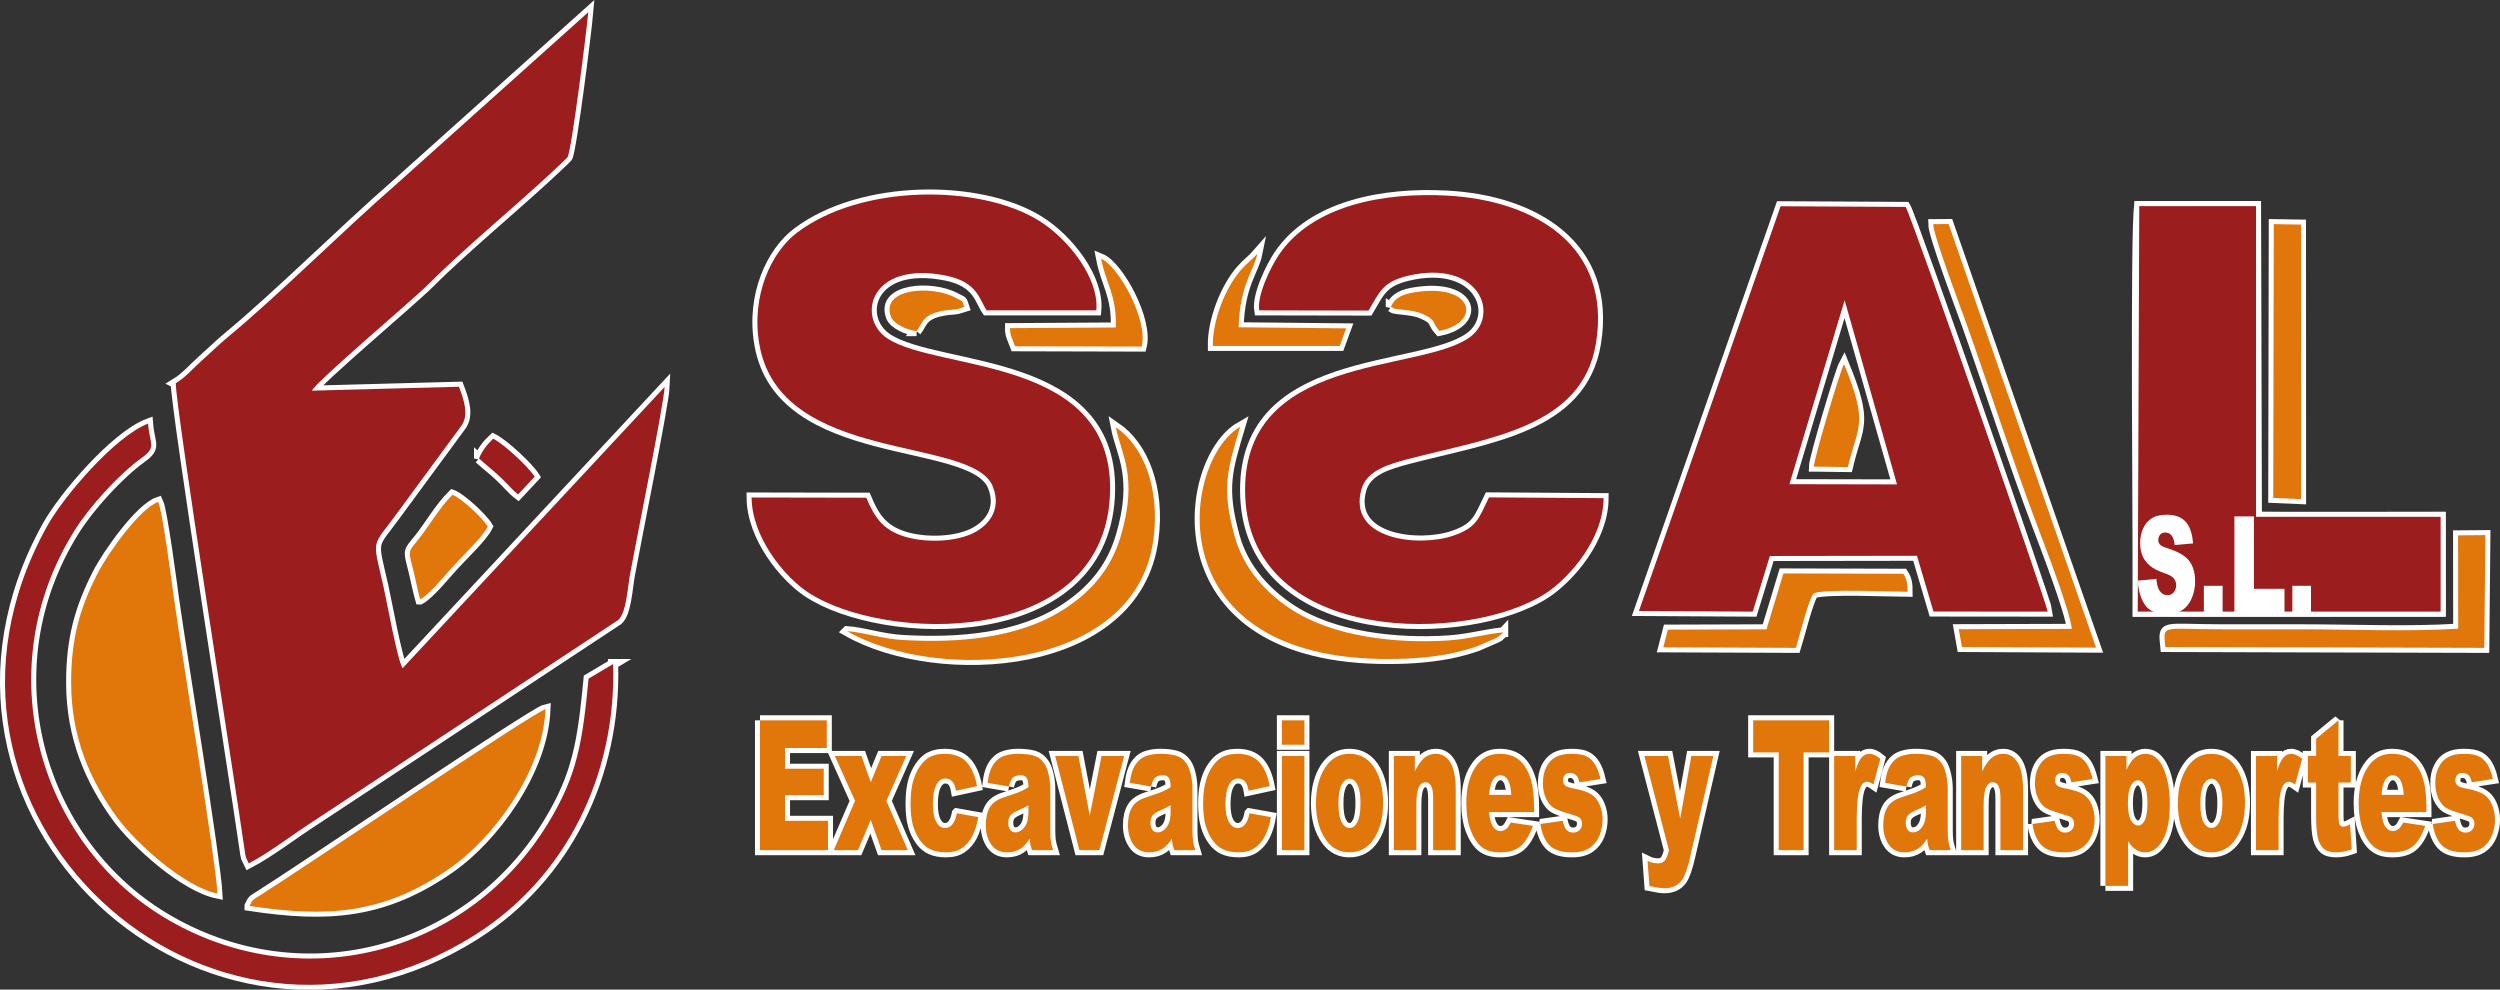 <?xml version="1.0" encoding="UTF-8"?>
<!DOCTYPE svg PUBLIC "-//W3C//DTD SVG 1.1//EN" "http://www.w3.org/Graphics/SVG/1.1/DTD/svg11.dtd">
<!-- Creator: CorelDRAW X8 -->
<svg xmlns="http://www.w3.org/2000/svg" xml:space="preserve" width="248.649mm" height="98.429mm" version="1.1" style="shape-rendering:geometricPrecision; text-rendering:geometricPrecision; image-rendering:optimizeQuality; fill-rule:evenodd; clip-rule:evenodd"
viewBox="0 0 22911 9069"
 xmlns:xlink="http://www.w3.org/1999/xlink">
 <rect x="0" y="0" width="22911" height="9069" fill="#333333" stroke="none"/>
 <defs>
  <style type="text/css">
   <![CDATA[
    .str0 {stroke:#FEFEFE;stroke-width:92.142}
    .fil0 {fill:none}
    .fil5 {fill:none;fill-rule:nonzero}
    .fil1 {fill:#9B1D1E}
    .fil2 {fill:#E1760A}
    .fil3 {fill:white}
    .fil6 {fill:#E1760A;fill-rule:nonzero}
    .fil4 {fill:white;fill-rule:nonzero}
   ]]>
  </style>
 </defs>
 <g id="Capa_x0020_1">
  <g id="_2083378618752">
   <g>
    <path class="fil0 str0" d="M15020 5599l1043 6 157 -510 1348 -2 151 511 1047 1c-3,-56 -1243,-3614 -1302,-3709l-1146 -6 -1298 3709 0 0 0 0zm1379 -1162l986 2 -480 -1688 -506 1686z"/>
    <path id="1" class="fil1" d="M15020 5599l1043 6 157 -510 1348 -2 151 511 1047 1c-3,-56 -1243,-3614 -1302,-3709l-1146 -6 -1298 3709 0 0 0 0zm1379 -1162l986 2 -480 -1688 -506 1686z"/>
   </g>
   <g>
    <path class="fil0 str0" d="M18987 5763l-1036 3 29 163 1229 6 -1351 -3882 -141 1c0,100 257,781 308,922 210,592 431,1277 646,1843 70,185 301,783 316,944l0 0 0 0z"/>
    <path id="1" class="fil2" d="M18987 5763l-1036 3 29 163 1229 6 -1351 -3882 -141 1c0,100 257,781 308,922 210,592 431,1277 646,1843 70,185 301,783 316,944l0 0 0 0z"/>
   </g>
   <g>
    <path class="fil0 str0" d="M16189 5767l-904 3 -42 162 1215 5c26,-80 123,-472 166,-502 133,-39 673,-13 858,-12 0,-73 -6,-114 -39,-165l-1099 -3 -155 512 0 0 0 0z"/>
    <path id="1" class="fil2" d="M16189 5767l-904 3 -42 162 1215 5c26,-80 123,-472 166,-502 133,-39 673,-13 858,-12 0,-73 -6,-114 -39,-165l-1099 -3 -155 512 0 0 0 0z"/>
   </g>
   <g>
    <path class="fil0 str0" d="M16623 4276l312 4c91,-389 193,-386 -36,-944 -38,71 -275,867 -276,940z"/>
    <path id="1" class="fil2" d="M16623 4276l312 4c91,-389 193,-386 -36,-944 -38,71 -275,867 -276,940z"/>
   </g>
  </g>
  <g>
   <g>
    <path class="fil0 str0" d="M7939 4561l-1051 -2c2,362 299,725 515,868 695,461 2689,512 2768,-871 75,-1302 -1572,-1144 -2039,-1455 -285,-189 -162,-714 535,-576 292,58 308,220 375,319l1005 0c27,-289 -250,-651 -526,-822 -540,-335 -1627,-337 -2217,110 -234,177 -423,576 -345,1023 191,1104 1953,835 2139,1302 92,231 -60,381 -209,442 -168,69 -419,74 -603,17 -190,-60 -269,-168 -347,-355l0 0 0 0 0 0z"/>
    <path id="1" class="fil1" d="M7939 4561l-1051 -2c2,362 299,725 515,868 695,461 2689,512 2768,-871 75,-1302 -1572,-1144 -2039,-1455 -285,-189 -162,-714 535,-576 292,58 308,220 375,319l1005 0c27,-289 -250,-651 -526,-822 -540,-335 -1627,-337 -2217,110 -234,177 -423,576 -345,1023 191,1104 1953,835 2139,1302 92,231 -60,381 -209,442 -168,69 -419,74 -603,17 -190,-60 -269,-168 -347,-355l0 0 0 0 0 0z"/>
   </g>
   <g>
    <path class="fil0 str0" d="M7763 5784c830,475 2650,375 2808,-844 61,-465 -91,-852 -345,-1025 48,248 207,450 45,999 -92,312 -283,514 -515,666 -419,273 -980,314 -1482,285 -190,-10 -354,-70 -511,-81l0 0z"/>
    <path id="1" class="fil2" d="M7763 5784c830,475 2650,375 2808,-844 61,-465 -91,-852 -345,-1025 48,248 207,450 45,999 -92,312 -283,514 -515,666 -419,273 -980,314 -1482,285 -190,-10 -354,-70 -511,-81l0 0z"/>
   </g>
   <g>
    <path class="fil0 str0" d="M10226 3001l-970 6c-1,63 22,99 47,166l1160 3c62,-242 -213,-739 -372,-805 44,230 143,328 135,630l0 0z"/>
    <path id="1" class="fil2" d="M10226 3001l-970 6c-1,63 22,99 47,166l1160 3c62,-242 -213,-739 -372,-805 44,230 143,328 135,630l0 0z"/>
   </g>
   <g>
    <path class="fil0 str0" d="M8399 3034c60,-72 45,-164 292,-193 24,-3 58,-4 80,-8l66 -20c-22,-66 -7,-46 -83,-86 -219,-117 -686,-84 -589,175 25,66 144,122 234,132l0 0 0 0 0 0z"/>
    <path id="1" class="fil2" d="M8399 3034c60,-72 45,-164 292,-193 24,-3 58,-4 80,-8l66 -20c-22,-66 -7,-46 -83,-86 -219,-117 -686,-84 -589,175 25,66 144,122 234,132l0 0 0 0 0 0z"/>
   </g>
  </g>
  <g>
   <g>
    <path class="fil0 str0" d="M11540 2844l1002 2c102,-172 130,-264 362,-319 654,-154 847,359 566,563 -461,336 -2115,138 -2058,1464 60,1360 2055,1346 2760,879 217,-144 522,-497 524,-868l-1050 -7c-96,195 -110,276 -328,351 -318,109 -972,37 -841,-426 49,-173 250,-229 427,-276 742,-195 1596,-288 1722,-1061 145,-889 -559,-1313 -1372,-1354 -569,-30 -1225,86 -1535,545 -63,93 -201,361 -179,507l0 0 0 0 0 0z"/>
    <path id="1" class="fil1" d="M11540 2844l1002 2c102,-172 130,-264 362,-319 654,-154 847,359 566,563 -461,336 -2115,138 -2058,1464 60,1360 2055,1346 2760,879 217,-144 522,-497 524,-868l-1050 -7c-96,195 -110,276 -328,351 -318,109 -972,37 -841,-426 49,-173 250,-229 427,-276 742,-195 1596,-288 1722,-1061 145,-889 -559,-1313 -1372,-1354 -569,-30 -1225,86 -1535,545 -63,93 -201,361 -179,507l0 0 0 0 0 0z"/>
   </g>
   <g>
    <path class="fil0 str0" d="M13776 5795c-169,16 -310,61 -502,74 -476,31 -1065,-31 -1455,-294 -209,-140 -420,-355 -504,-660 -123,-446 -68,-606 50,-1003 -529,305 -774,2079 1266,2126 233,5 438,-7 648,-46 82,-16 192,-46 259,-70l175 -76c69,-41 -21,18 26,-18 24,-17 21,-16 37,-33l0 0 0 0z"/>
    <path id="1" class="fil2" d="M13776 5795c-169,16 -310,61 -502,74 -476,31 -1065,-31 -1455,-294 -209,-140 -420,-355 -504,-660 -123,-446 -68,-606 50,-1003 -529,305 -774,2079 1266,2126 233,5 438,-7 648,-46 82,-16 192,-46 259,-70l175 -76c69,-41 -21,18 26,-18 24,-17 21,-16 37,-33l0 0 0 0z"/>
   </g>
   <g>
    <path class="fil0 str0" d="M11115 3170l1163 0 59 -161 -986 -10c13,-399 140,-515 172,-674 -45,52 -93,83 -148,146 -144,163 -264,465 -260,699l0 0 0 0 0 0z"/>
    <path id="1" class="fil2" d="M11115 3170l1163 0 59 -161 -986 -10c13,-399 140,-515 172,-674 -45,52 -93,83 -148,146 -144,163 -264,465 -260,699l0 0 0 0 0 0z"/>
   </g>
   <g>
    <path class="fil0 str0" d="M12746 2813c5,3 14,0 17,7 10,20 171,13 264,53 145,61 87,75 164,159 390,-76 316,-437 -218,-355 -112,17 -188,46 -227,136l0 0 0 0z"/>
    <path id="1" class="fil2" d="M12746 2813c5,3 14,0 17,7 10,20 171,13 264,53 145,61 87,75 164,159 390,-76 316,-437 -218,-355 -112,17 -188,46 -227,136l0 0 0 0z"/>
   </g>
  </g>
  <g>
   <g>
    <path class="fil0 str0" d="M1611 3512c1,242 526,3550 631,4278 3,22 6,48 12,69l26 53c193,-100 422,-279 613,-400l2774 -1831c74,-70 84,-292 106,-414 51,-283 311,-1562 318,-1721l-2401 2577c-48,-70 -144,-608 -176,-749 -104,-457 -109,-348 122,-667l589 -801c76,-100 27,-241 -19,-362l-1347 36c41,-88 925,-832 1073,-981 278,-281 771,-694 1078,-977 31,-28 184,-171 191,-181 38,-63 176,-1166 190,-1329l-1774 1590c-456,396 -1069,1007 -1523,1382 -80,66 -161,146 -240,216 -90,80 -151,156 -243,212l0 0 0 0 0 0z"/>
    <path id="1" class="fil1" d="M1611 3512c1,242 526,3550 631,4278 3,22 6,48 12,69l26 53c193,-100 422,-279 613,-400l2774 -1831c74,-70 84,-292 106,-414 51,-283 311,-1562 318,-1721l-2401 2577c-48,-70 -144,-608 -176,-749 -104,-457 -109,-348 122,-667l589 -801c76,-100 27,-241 -19,-362l-1347 36c41,-88 925,-832 1073,-981 278,-281 771,-694 1078,-977 31,-28 184,-171 191,-181 38,-63 176,-1166 190,-1329l-1774 1590c-456,396 -1069,1007 -1523,1382 -80,66 -161,146 -240,216 -90,80 -151,156 -243,212l0 0 0 0 0 0z"/>
   </g>
   <g>
    <path class="fil0 str0" d="M652 6256c0,502 177,899 418,1231 174,238 618,640 923,702 -16,-308 -329,-2203 -398,-2702 -19,-135 -106,-806 -145,-887 -169,58 -466,477 -559,661 -159,314 -239,589 -239,995l0 0 0 0z"/>
    <path id="1" class="fil2" d="M652 6256c0,502 177,899 418,1231 174,238 618,640 923,702 -16,-308 -329,-2203 -398,-2702 -19,-135 -106,-806 -145,-887 -169,58 -466,477 -559,661 -159,314 -239,589 -239,995l0 0 0 0z"/>
   </g>
   <g>
    <path class="fil0 str0" d="M5619 6085l-225 134c-56,581 -101,883 -372,1327 -743,1217 -2290,1604 -3522,859 -1148,-696 -1611,-2271 -819,-3540 139,-223 407,-517 617,-669 141,-101 74,-121 59,-314 -299,114 -772,663 -926,941 -1445,2608 1467,5303 3928,3741 819,-520 1291,-1449 1260,-2479l0 0 0 0z"/>
    <path id="1" class="fil1" d="M5619 6085l-225 134c-56,581 -101,883 -372,1327 -743,1217 -2290,1604 -3522,859 -1148,-696 -1611,-2271 -819,-3540 139,-223 407,-517 617,-669 141,-101 74,-121 59,-314 -299,114 -772,663 -926,941 -1445,2608 1467,5303 3928,3741 819,-520 1291,-1449 1260,-2479l0 0 0 0z"/>
   </g>
   <g>
    <path class="fil0 str0" d="M2287 8302c710,107 1231,81 1850,-355 369,-260 839,-864 862,-1447 -105,23 -2219,1456 -2628,1713 -59,38 -56,30 -84,89l0 0z"/>
    <path id="1" class="fil2" d="M2287 8302c710,107 1231,81 1850,-355 369,-260 839,-864 862,-1447 -105,23 -2219,1456 -2628,1713 -59,38 -56,30 -84,89l0 0z"/>
   </g>
   <g>
    <path class="fil0 str0" d="M3851 5493c92,-52 224,-220 315,-318 94,-101 261,-261 304,-350 -48,-81 -246,-262 -323,-291 -120,118 -209,281 -315,412 -87,107 -92,95 -53,245 26,101 48,218 72,302l0 0 0 0 0 0z"/>
    <path id="1" class="fil2" d="M3851 5493c92,-52 224,-220 315,-318 94,-101 261,-261 304,-350 -48,-81 -246,-262 -323,-291 -120,118 -209,281 -315,412 -87,107 -92,95 -53,245 26,101 48,218 72,302l0 0 0 0 0 0z"/>
   </g>
   <g>
    <path class="fil0 str0" d="M4390 4202c69,62 121,101 181,157 76,70 123,131 177,172l152 -163c-56,-88 -279,-297 -380,-348 -47,43 -103,111 -130,182l0 0 0 0z"/>
    <path id="1" class="fil1" d="M4390 4202c69,62 121,101 181,157 76,70 123,131 177,172l152 -163c-56,-88 -279,-297 -380,-348 -47,43 -103,111 -130,182l0 0 0 0z"/>
   </g>
  </g>
  <g>
   <g>
    <path class="fil0 str0" d="M19591 5606l253 -1c-52,-73 -167,-55 -178,-344l142 -3c42,64 36,183 142,104 8,-9 44,14 19,-74 -29,-104 -385,-84 -286,-467 71,-275 478,-212 428,117l-131 0c-32,-70 -65,-144 -129,-69 -128,148 403,91 273,541 -13,46 -26,69 -49,96l-98 100 2391 -1 -1 -868 -688 1 -1 826 -495 -1 -7 -823 -493 -4 -8 -2846 -1070 -1c-40,140 -11,3284 -14,3717l0 0 0 0 0 0z"/>
    <path id="1" class="fil1" d="M19591 5606l253 -1c-52,-73 -167,-55 -178,-344l142 -3c42,64 36,183 142,104 8,-9 44,14 19,-74 -29,-104 -385,-84 -286,-467 71,-275 478,-212 428,117l-131 0c-32,-70 -65,-144 -129,-69 -128,148 403,91 273,541 -13,46 -26,69 -49,96l-98 100 2391 -1 -1 -868 -688 1 -1 826 -495 -1 -7 -823 -493 -4 -8 -2846 -1070 -1c-40,140 -11,3284 -14,3717l0 0 0 0 0 0z"/>
   </g>
   <g>
    <path class="fil0 str0" d="M22528 5761c-451,29 -976,6 -1434,6 -242,0 -484,0 -726,0 -560,0 -545,-52 -524,162l2923 8 10 -1033 -250 2 1 855 0 0 0 0 0 0z"/>
    <path id="1" class="fil2" d="M22528 5761c-451,29 -976,6 -1434,6 -242,0 -484,0 -726,0 -560,0 -545,-52 -524,162l2923 8 10 -1033 -250 2 1 855 0 0 0 0 0 0z"/>
   </g>
   <g>
    <polygon class="fil0 str0" points="20833,4563 21088,4574 21087,2058 20838,2054 "/>
    <polygon id="1" class="fil2" points="20833,4563 21088,4574 21087,2058 20838,2054 "/>
   </g>
   <g>
    <polygon class="fil0 str0" points="20466,5562 20844,5562 20843,5343 20629,5336 20625,4673 20468,4673 "/>
    <polygon id="1" class="fil3" points="20466,5562 20844,5562 20843,5343 20629,5336 20625,4673 20468,4673 "/>
   </g>
   <g>
    <polygon class="fil0 str0" points="21325,5389 21514,5389 21514,4754 21325,4754 "/>
    <polygon id="1" class="fil1" points="21325,5389 21514,5389 21514,4754 21325,4754 "/>
   </g>
   <g>
    <polygon class="fil0 str0" points="19605,1889 20675,1889 20675,4736 22367,4736 22367,5605 19591,5605 "/>
    <polygon id="1" class="fil1" points="19605,1889 20675,1889 20675,4736 22367,4736 22367,5605 19591,5605 "/>
   </g>
   <path class="fil4" d="M19591 5321l171 -16c3,42 11,74 22,96 19,35 45,53 79,53 26,0 45,-9 59,-27 14,-18 21,-40 21,-64 0,-22 -6,-43 -20,-61 -13,-18 -43,-35 -91,-51 -79,-27 -135,-62 -168,-107 -34,-44 -51,-101 -51,-170 0,-45 9,-88 26,-128 17,-40 43,-72 78,-95 35,-23 82,-34 143,-34 74,0 130,21 169,63 39,42 62,108 69,200l-168 15c-4,-40 -14,-69 -28,-87 -15,-19 -35,-28 -60,-28 -21,0 -36,7 -47,21 -10,13 -16,29 -16,49 0,14 5,26 13,37 8,12 28,23 60,33 78,25 134,51 168,78 34,26 59,58 74,97 15,39 23,83 23,131 0,56 -10,108 -31,156 -20,48 -49,84 -86,109 -37,24 -83,37 -139,37 -99,0 -167,-29 -205,-87 -38,-58 -60,-131 -65,-220l0 0 0 0zm606 47l172 0 0 245 -172 0 0 -245zm280 -636l179 0 0 664 280 0 0 217 -459 0 0 -881 0 0zm531 636l171 0 0 245 -171 0 0 -245z"/>
  </g>
  <g>
   <path class="fil5 str0" d="M6965 6601l612 0 0 254 -383 0 0 190 355 0 0 242 -355 0 0 235 394 0 0 269 -623 0 0 -1190 0 0zm686 327l244 0 85 241 99 -241 226 0 -182 411 196 452 -240 0 -99 -278 -117 278 -222 0 195 -452 -185 -411 0 0zm1118 525l196 35c-11,66 -29,123 -53,171 -25,48 -56,85 -95,112 -38,26 -86,40 -145,40 -57,0 -105,-9 -142,-26 -38,-17 -71,-45 -98,-83 -27,-38 -49,-83 -64,-134 -16,-52 -23,-120 -23,-205 0,-88 9,-162 28,-221 14,-44 33,-83 56,-117 24,-34 49,-60 74,-77 40,-26 92,-40 154,-40 88,0 155,26 201,76 46,50 78,124 96,220l-193 42c-6,-37 -17,-65 -33,-84 -16,-18 -38,-28 -65,-28 -33,0 -61,20 -82,59 -21,39 -32,99 -32,178 0,71 11,125 32,162 20,37 47,55 79,55 27,0 50,-11 68,-33 19,-22 32,-56 41,-102l0 0zm478 -245l-196 -34c7,-55 18,-99 32,-130 14,-32 33,-59 60,-83 19,-17 44,-30 77,-39 33,-9 69,-14 107,-14 62,0 111,6 149,17 37,11 68,34 93,70 17,24 31,59 41,103 10,45 15,87 15,128l0 381c0,41 2,73 5,96 3,23 10,52 21,88l-193 0c-7,-22 -12,-39 -15,-51 -2,-11 -4,-29 -7,-54 -27,42 -53,71 -80,89 -36,24 -79,36 -127,36 -64,0 -112,-24 -145,-72 -33,-48 -50,-107 -50,-176 0,-66 12,-120 36,-162 24,-43 68,-74 132,-95 77,-25 127,-42 150,-53 23,-9 47,-23 73,-39 0,-41 -5,-69 -16,-85 -10,-16 -29,-25 -55,-25 -33,0 -59,9 -75,26 -13,14 -24,40 -32,77l0 1zm178 172c-29,17 -58,31 -89,44 -42,18 -68,36 -79,53 -12,18 -17,39 -17,61 0,27 5,48 17,65 11,17 27,25 49,25 23,0 45,-9 64,-27 20,-18 34,-40 42,-66 9,-26 13,-60 13,-102l0 -53 0 0zm245 -452l213 0 104 547 108 -547 207 0 -227 863 -183 0 -222 -863zm880 280l-196 -34c7,-55 18,-99 32,-130 14,-32 34,-59 60,-83 19,-17 45,-30 77,-39 33,-9 69,-14 107,-14 62,0 111,6 149,17 37,11 68,34 93,70 17,24 31,59 41,103 10,45 15,87 15,128l0 381c0,41 2,73 5,96 3,23 10,52 21,88l-192 0c-8,-22 -13,-39 -16,-51 -2,-11 -4,-29 -7,-54 -27,42 -53,71 -80,89 -36,24 -79,36 -127,36 -64,0 -112,-24 -145,-72 -33,-48 -50,-107 -50,-176 0,-66 12,-120 36,-162 24,-43 68,-74 132,-95 77,-25 127,-42 150,-53 23,-9 47,-23 73,-39 0,-41 -5,-69 -16,-85 -10,-16 -29,-25 -55,-25 -33,0 -58,9 -75,26 -13,14 -24,40 -32,77l0 1zm178 172c-28,17 -58,31 -89,44 -41,18 -68,36 -79,53 -12,18 -17,39 -17,61 0,27 5,48 17,65 11,17 28,25 49,25 23,0 45,-9 64,-27 20,-18 34,-40 42,-66 9,-26 13,-60 13,-102l0 -53 0 0zm723 73l196 35c-11,66 -29,123 -53,171 -25,48 -56,85 -95,112 -38,26 -86,40 -145,40 -57,0 -105,-9 -142,-26 -38,-17 -71,-45 -98,-83 -27,-38 -49,-83 -64,-134 -16,-52 -24,-120 -24,-205 0,-88 10,-162 29,-221 14,-44 32,-83 56,-117 24,-34 49,-60 74,-77 40,-26 92,-40 154,-40 88,0 155,26 201,76 46,50 78,124 96,220l-193 42c-6,-37 -17,-65 -33,-84 -16,-18 -38,-28 -65,-28 -34,0 -61,20 -82,59 -21,39 -32,99 -32,178 0,71 11,125 31,162 21,37 48,55 80,55 27,0 50,-11 68,-33 19,-22 32,-56 41,-102l0 0zm297 -852l206 0 0 224 -206 0 0 -224zm0 327l206 0 0 863 -206 0 0 -863zm312 434c0,-132 28,-240 83,-326 55,-85 129,-128 223,-128 107,0 188,50 243,151 44,81 66,180 66,298 0,133 -27,242 -82,327 -54,84 -130,127 -226,127 -86,0 -156,-35 -209,-106 -65,-87 -98,-202 -98,-343l0 0zm206 -1c0,78 9,135 29,172 19,36 43,55 72,55 30,0 54,-18 73,-55 19,-36 28,-94 28,-175 0,-75 -9,-130 -28,-167 -19,-37 -43,-55 -71,-55 -30,0 -55,19 -74,56 -20,37 -29,94 -29,169l0 0zm508 -433l192 0 0 141c29,-58 57,-99 87,-124 29,-24 64,-37 106,-37 57,0 102,28 134,82 32,54 48,139 48,252l0 549 -207 0 0 -475c0,-54 -6,-92 -19,-115 -12,-22 -29,-33 -52,-33 -24,0 -45,15 -60,45 -15,31 -23,85 -23,163l0 415 -206 0 0 -863 0 0zm1285 514l-412 0c4,53 12,92 27,118 19,38 45,56 77,56 21,0 40,-8 58,-24 11,-10 23,-28 36,-54l203 30c-31,87 -69,149 -112,186 -44,38 -107,57 -189,57 -71,0 -127,-16 -168,-49 -40,-32 -74,-83 -101,-153 -27,-71 -40,-153 -40,-248 0,-135 27,-244 81,-327 53,-84 127,-126 222,-126 77,0 137,19 182,57 44,37 78,91 101,162 24,71 35,164 35,277l0 38 0 0zm-209 -158c-4,-64 -14,-110 -32,-138 -17,-28 -40,-42 -68,-42 -33,0 -59,22 -79,63 -12,26 -20,65 -24,117l203 0 0 0zm267 267l204 -29c8,38 20,66 35,83 15,16 35,25 61,25 27,0 49,-10 64,-29 12,-14 17,-32 17,-53 0,-23 -7,-42 -23,-55 -11,-9 -40,-20 -88,-34 -71,-20 -121,-39 -149,-56 -27,-17 -51,-46 -70,-86 -19,-41 -28,-87 -28,-139 0,-57 10,-106 30,-147 21,-41 49,-72 85,-92 36,-20 84,-31 145,-31 64,0 111,8 141,24 31,16 56,40 76,73 21,33 38,78 51,134l-194 30c-5,-27 -14,-47 -25,-60 -16,-18 -36,-26 -59,-26 -23,0 -40,7 -50,20 -11,13 -16,29 -16,48 0,21 7,37 20,48 13,11 42,21 87,29 69,13 119,30 153,52 33,22 59,54 76,95 18,42 27,87 27,136 0,50 -10,98 -28,145 -19,48 -49,85 -89,113 -40,28 -95,42 -164,42 -98,0 -167,-23 -209,-68 -41,-45 -68,-109 -80,-191l0 -1zm953 -623l217 0 111 574 102 -574 202 0 -212 922c-24,105 -49,176 -74,212 -36,52 -90,78 -163,78 -30,0 -76,-7 -137,-20l-17 -230c30,15 63,22 99,22 25,0 44,-9 59,-26 15,-18 28,-50 38,-95l-225 -863 0 0zm997 -327l696 0 0 294 -234 0 0 896 -228 0 0 -896 -234 0 0 -294 0 0zm742 327l193 0 0 141c19,-61 38,-103 57,-126 20,-23 45,-35 74,-35 30,0 63,16 99,46l-63 235c-25,-17 -44,-25 -58,-25 -27,0 -48,18 -63,54 -21,50 -32,145 -32,283l0 290 -207 0 0 -863 0 0zm663 280l-196 -34c7,-55 18,-99 32,-130 14,-32 34,-59 60,-83 19,-17 45,-30 78,-39 32,-9 68,-14 106,-14 62,0 111,6 149,17 37,11 68,34 93,70 17,24 31,59 41,103 10,45 15,87 15,128l0 381c0,41 2,73 5,96 3,23 10,52 21,88l-192 0c-8,-22 -13,-39 -16,-51 -2,-11 -4,-29 -7,-54 -26,42 -53,71 -80,89 -36,24 -78,36 -127,36 -63,0 -112,-24 -145,-72 -33,-48 -50,-107 -50,-176 0,-66 12,-120 36,-162 24,-43 68,-74 132,-95 77,-25 127,-42 150,-53 23,-9 47,-23 73,-39 0,-41 -5,-69 -16,-85 -10,-16 -28,-25 -55,-25 -33,0 -58,9 -75,26 -13,14 -24,40 -32,77l0 1zm178 172c-28,17 -58,31 -89,44 -41,18 -68,36 -79,53 -12,18 -17,39 -17,61 0,27 5,48 17,65 11,17 28,25 49,25 23,0 45,-9 65,-27 19,-18 33,-40 41,-66 9,-26 13,-60 13,-102l0 -53 0 0zm323 -452l192 0 0 141c29,-58 57,-99 87,-124 29,-24 64,-37 106,-37 57,0 102,28 134,82 32,54 48,139 48,252l0 549 -207 0 0 -475c0,-54 -6,-92 -19,-115 -12,-22 -29,-33 -52,-33 -24,0 -45,15 -60,45 -15,31 -23,85 -23,163l0 415 -206 0 0 -863 0 0zm654 623l203 -29c9,38 20,66 36,83 15,16 35,25 60,25 28,0 49,-10 64,-29 12,-14 18,-32 18,-53 0,-23 -8,-42 -23,-55 -11,-9 -41,-20 -88,-34 -72,-20 -121,-39 -149,-56 -28,-17 -51,-46 -70,-86 -19,-41 -29,-87 -29,-139 0,-57 11,-106 31,-147 21,-41 49,-72 85,-92 36,-20 84,-31 145,-31 63,0 110,8 141,24 30,16 56,40 76,73 20,33 37,78 51,134l-195 30c-5,-27 -13,-47 -25,-60 -16,-18 -35,-26 -58,-26 -23,0 -40,7 -51,20 -10,13 -16,29 -16,48 0,21 7,37 20,48 14,11 43,21 88,29 68,13 119,30 152,52 34,22 59,54 77,95 17,42 26,87 26,136 0,50 -9,98 -28,145 -19,48 -48,85 -88,113 -40,28 -95,42 -164,42 -98,0 -168,-23 -209,-68 -42,-45 -69,-109 -80,-191l0 -1zm668 567l0 -1190 193 0 0 127c26,-53 51,-90 73,-108 30,-26 63,-39 99,-39 72,0 127,44 167,133 39,88 58,198 58,327 0,144 -21,254 -64,329 -42,76 -96,114 -162,114 -31,0 -60,-9 -86,-26 -26,-17 -50,-43 -70,-77l0 410 -208 0zm206 -756c0,69 9,120 27,153 18,33 40,50 68,50 23,0 43,-16 60,-48 16,-32 24,-86 24,-162 0,-70 -9,-122 -25,-155 -17,-33 -38,-49 -62,-49 -26,0 -48,17 -65,50 -18,33 -27,87 -27,161l0 0zm458 0c0,-132 27,-240 83,-326 55,-85 129,-128 223,-128 107,0 188,50 243,151 44,81 66,180 66,298 0,133 -27,242 -82,327 -55,84 -130,127 -227,127 -86,0 -155,-35 -208,-106 -66,-87 -98,-202 -98,-343l0 0zm206 -1c0,78 9,135 28,172 20,36 44,55 73,55 30,0 54,-18 73,-55 19,-36 28,-94 28,-175 0,-75 -9,-130 -29,-167 -19,-37 -42,-55 -70,-55 -30,0 -55,19 -74,56 -20,37 -29,94 -29,169l0 0zm510 -433l193 0 0 141c18,-61 37,-103 57,-126 20,-23 44,-35 73,-35 31,0 64,16 100,46l-64 235c-24,-17 -43,-25 -58,-25 -26,0 -47,18 -62,54 -21,50 -32,145 -32,283l0 290 -207 0 0 -863 0 0zm756 -327l0 327 113 0 0 243 -113 0 0 305c0,37 3,61 7,73 7,18 19,27 35,27 16,0 37,-7 64,-21l15 229c-50,18 -98,27 -142,27 -51,0 -89,-11 -113,-32 -24,-21 -42,-53 -54,-96 -11,-43 -17,-113 -17,-209l0 -303 -76 0 0 -243 76 0 0 -158 205 -169 0 0zm806 841l-412 0c4,53 13,92 27,118 20,38 46,56 78,56 20,0 39,-8 57,-24 12,-10 24,-28 37,-54l202 30c-31,87 -68,149 -112,186 -44,38 -107,57 -189,57 -71,0 -126,-16 -167,-49 -41,-32 -75,-83 -102,-153 -26,-71 -40,-153 -40,-248 0,-135 27,-244 81,-327 53,-84 128,-126 222,-126 77,0 138,19 182,57 44,37 78,91 102,162 23,71 34,164 34,277l0 38 0 0zm-208 -158c-4,-64 -15,-110 -33,-138 -17,-28 -40,-42 -68,-42 -33,0 -59,22 -79,63 -12,26 -20,65 -23,117l203 0 0 0zm266 267l204 -29c8,38 20,66 35,83 15,16 36,25 61,25 28,0 49,-10 64,-29 12,-14 18,-32 18,-53 0,-23 -8,-42 -24,-55 -11,-9 -40,-20 -88,-34 -71,-20 -120,-39 -148,-56 -28,-17 -51,-46 -71,-86 -18,-41 -28,-87 -28,-139 0,-57 10,-106 31,-147 20,-41 48,-72 85,-92 36,-20 84,-31 144,-31 64,0 111,8 141,24 31,16 56,40 77,73 20,33 37,78 50,134l-194 30c-5,-27 -13,-47 -25,-60 -16,-18 -36,-26 -59,-26 -23,0 -40,7 -50,20 -11,13 -16,29 -16,48 0,21 7,37 20,48 13,11 43,21 88,29 68,13 119,30 152,52 33,22 59,54 76,95 18,42 27,87 27,136 0,50 -9,98 -28,145 -19,48 -48,85 -88,113 -41,28 -95,42 -165,42 -97,0 -167,-23 -209,-68 -41,-45 -68,-109 -80,-191l0 -1z"/>
   <path id="1" class="fil6" d="M6965 6601l612 0 0 254 -383 0 0 190 355 0 0 242 -355 0 0 235 394 0 0 269 -623 0 0 -1190 0 0zm686 327l244 0 85 241 99 -241 226 0 -182 411 196 452 -240 0 -99 -278 -117 278 -222 0 195 -452 -185 -411 0 0zm1118 525l196 35c-11,66 -29,123 -53,171 -25,48 -56,85 -95,112 -38,26 -86,40 -145,40 -57,0 -105,-9 -142,-26 -38,-17 -71,-45 -98,-83 -27,-38 -49,-83 -64,-134 -16,-52 -23,-120 -23,-205 0,-88 9,-162 28,-221 14,-44 33,-83 56,-117 24,-34 49,-60 74,-77 40,-26 92,-40 154,-40 88,0 155,26 201,76 46,50 78,124 96,220l-193 42c-6,-37 -17,-65 -33,-84 -16,-18 -38,-28 -65,-28 -33,0 -61,20 -82,59 -21,39 -32,99 -32,178 0,71 11,125 32,162 20,37 47,55 79,55 27,0 50,-11 68,-33 19,-22 32,-56 41,-102l0 0zm478 -245l-196 -34c7,-55 18,-99 32,-130 14,-32 33,-59 60,-83 19,-17 44,-30 77,-39 33,-9 69,-14 107,-14 62,0 111,6 149,17 37,11 68,34 93,70 17,24 31,59 41,103 10,45 15,87 15,128l0 381c0,41 2,73 5,96 3,23 10,52 21,88l-193 0c-7,-22 -12,-39 -15,-51 -2,-11 -4,-29 -7,-54 -27,42 -53,71 -80,89 -36,24 -79,36 -127,36 -64,0 -112,-24 -145,-72 -33,-48 -50,-107 -50,-176 0,-66 12,-120 36,-162 24,-43 68,-74 132,-95 77,-25 127,-42 150,-53 23,-9 47,-23 73,-39 0,-41 -5,-69 -16,-85 -10,-16 -29,-25 -55,-25 -33,0 -59,9 -75,26 -13,14 -24,40 -32,77l0 1zm178 172c-29,17 -58,31 -89,44 -42,18 -68,36 -79,53 -12,18 -17,39 -17,61 0,27 5,48 17,65 11,17 27,25 49,25 23,0 45,-9 64,-27 20,-18 34,-40 42,-66 9,-26 13,-60 13,-102l0 -53 0 0zm245 -452l213 0 104 547 108 -547 207 0 -227 863 -183 0 -222 -863zm880 280l-196 -34c7,-55 18,-99 32,-130 14,-32 34,-59 60,-83 19,-17 45,-30 77,-39 33,-9 69,-14 107,-14 62,0 111,6 149,17 37,11 68,34 93,70 17,24 31,59 41,103 10,45 15,87 15,128l0 381c0,41 2,73 5,96 3,23 10,52 21,88l-192 0c-8,-22 -13,-39 -16,-51 -2,-11 -4,-29 -7,-54 -27,42 -53,71 -80,89 -36,24 -79,36 -127,36 -64,0 -112,-24 -145,-72 -33,-48 -50,-107 -50,-176 0,-66 12,-120 36,-162 24,-43 68,-74 132,-95 77,-25 127,-42 150,-53 23,-9 47,-23 73,-39 0,-41 -5,-69 -16,-85 -10,-16 -29,-25 -55,-25 -33,0 -58,9 -75,26 -13,14 -24,40 -32,77l0 1zm178 172c-28,17 -58,31 -89,44 -41,18 -68,36 -79,53 -12,18 -17,39 -17,61 0,27 5,48 17,65 11,17 28,25 49,25 23,0 45,-9 64,-27 20,-18 34,-40 42,-66 9,-26 13,-60 13,-102l0 -53 0 0zm723 73l196 35c-11,66 -29,123 -53,171 -25,48 -56,85 -95,112 -38,26 -86,40 -145,40 -57,0 -105,-9 -142,-26 -38,-17 -71,-45 -98,-83 -27,-38 -49,-83 -64,-134 -16,-52 -24,-120 -24,-205 0,-88 10,-162 29,-221 14,-44 32,-83 56,-117 24,-34 49,-60 74,-77 40,-26 92,-40 154,-40 88,0 155,26 201,76 46,50 78,124 96,220l-193 42c-6,-37 -17,-65 -33,-84 -16,-18 -38,-28 -65,-28 -34,0 -61,20 -82,59 -21,39 -32,99 -32,178 0,71 11,125 31,162 21,37 48,55 80,55 27,0 50,-11 68,-33 19,-22 32,-56 41,-102l0 0zm297 -852l206 0 0 224 -206 0 0 -224zm0 327l206 0 0 863 -206 0 0 -863zm312 434c0,-132 28,-240 83,-326 55,-85 129,-128 223,-128 107,0 188,50 243,151 44,81 66,180 66,298 0,133 -27,242 -82,327 -54,84 -130,127 -226,127 -86,0 -156,-35 -209,-106 -65,-87 -98,-202 -98,-343l0 0zm206 -1c0,78 9,135 29,172 19,36 43,55 72,55 30,0 54,-18 73,-55 19,-36 28,-94 28,-175 0,-75 -9,-130 -28,-167 -19,-37 -43,-55 -71,-55 -30,0 -55,19 -74,56 -20,37 -29,94 -29,169l0 0zm508 -433l192 0 0 141c29,-58 57,-99 87,-124 29,-24 64,-37 106,-37 57,0 102,28 134,82 32,54 48,139 48,252l0 549 -207 0 0 -475c0,-54 -6,-92 -19,-115 -12,-22 -29,-33 -52,-33 -24,0 -45,15 -60,45 -15,31 -23,85 -23,163l0 415 -206 0 0 -863 0 0zm1285 514l-412 0c4,53 12,92 27,118 19,38 45,56 77,56 21,0 40,-8 58,-24 11,-10 23,-28 36,-54l203 30c-31,87 -69,149 -112,186 -44,38 -107,57 -189,57 -71,0 -127,-16 -168,-49 -40,-32 -74,-83 -101,-153 -27,-71 -40,-153 -40,-248 0,-135 27,-244 81,-327 53,-84 127,-126 222,-126 77,0 137,19 182,57 44,37 78,91 101,162 24,71 35,164 35,277l0 38 0 0zm-209 -158c-4,-64 -14,-110 -32,-138 -17,-28 -40,-42 -68,-42 -33,0 -59,22 -79,63 -12,26 -20,65 -24,117l203 0 0 0zm267 267l204 -29c8,38 20,66 35,83 15,16 35,25 61,25 27,0 49,-10 64,-29 12,-14 17,-32 17,-53 0,-23 -7,-42 -23,-55 -11,-9 -40,-20 -88,-34 -71,-20 -121,-39 -149,-56 -27,-17 -51,-46 -70,-86 -19,-41 -28,-87 -28,-139 0,-57 10,-106 30,-147 21,-41 49,-72 85,-92 36,-20 84,-31 145,-31 64,0 111,8 141,24 31,16 56,40 76,73 21,33 38,78 51,134l-194 30c-5,-27 -14,-47 -25,-60 -16,-18 -36,-26 -59,-26 -23,0 -40,7 -50,20 -11,13 -16,29 -16,48 0,21 7,37 20,48 13,11 42,21 87,29 69,13 119,30 153,52 33,22 59,54 76,95 18,42 27,87 27,136 0,50 -10,98 -28,145 -19,48 -49,85 -89,113 -40,28 -95,42 -164,42 -98,0 -167,-23 -209,-68 -41,-45 -68,-109 -80,-191l0 -1zm953 -623l217 0 111 574 102 -574 202 0 -212 922c-24,105 -49,176 -74,212 -36,52 -90,78 -163,78 -30,0 -76,-7 -137,-20l-17 -230c30,15 63,22 99,22 25,0 44,-9 59,-26 15,-18 28,-50 38,-95l-225 -863 0 0zm997 -327l696 0 0 294 -234 0 0 896 -228 0 0 -896 -234 0 0 -294 0 0zm742 327l193 0 0 141c19,-61 38,-103 57,-126 20,-23 45,-35 74,-35 30,0 63,16 99,46l-63 235c-25,-17 -44,-25 -58,-25 -27,0 -48,18 -63,54 -21,50 -32,145 -32,283l0 290 -207 0 0 -863 0 0zm663 280l-196 -34c7,-55 18,-99 32,-130 14,-32 34,-59 60,-83 19,-17 45,-30 78,-39 32,-9 68,-14 106,-14 62,0 111,6 149,17 37,11 68,34 93,70 17,24 31,59 41,103 10,45 15,87 15,128l0 381c0,41 2,73 5,96 3,23 10,52 21,88l-192 0c-8,-22 -13,-39 -16,-51 -2,-11 -4,-29 -7,-54 -26,42 -53,71 -80,89 -36,24 -78,36 -127,36 -63,0 -112,-24 -145,-72 -33,-48 -50,-107 -50,-176 0,-66 12,-120 36,-162 24,-43 68,-74 132,-95 77,-25 127,-42 150,-53 23,-9 47,-23 73,-39 0,-41 -5,-69 -16,-85 -10,-16 -28,-25 -55,-25 -33,0 -58,9 -75,26 -13,14 -24,40 -32,77l0 1zm178 172c-28,17 -58,31 -89,44 -41,18 -68,36 -79,53 -12,18 -17,39 -17,61 0,27 5,48 17,65 11,17 28,25 49,25 23,0 45,-9 65,-27 19,-18 33,-40 41,-66 9,-26 13,-60 13,-102l0 -53 0 0zm323 -452l192 0 0 141c29,-58 57,-99 87,-124 29,-24 64,-37 106,-37 57,0 102,28 134,82 32,54 48,139 48,252l0 549 -207 0 0 -475c0,-54 -6,-92 -19,-115 -12,-22 -29,-33 -52,-33 -24,0 -45,15 -60,45 -15,31 -23,85 -23,163l0 415 -206 0 0 -863 0 0zm654 623l203 -29c9,38 20,66 36,83 15,16 35,25 60,25 28,0 49,-10 64,-29 12,-14 18,-32 18,-53 0,-23 -8,-42 -23,-55 -11,-9 -41,-20 -88,-34 -72,-20 -121,-39 -149,-56 -28,-17 -51,-46 -70,-86 -19,-41 -29,-87 -29,-139 0,-57 11,-106 31,-147 21,-41 49,-72 85,-92 36,-20 84,-31 145,-31 63,0 110,8 141,24 30,16 56,40 76,73 20,33 37,78 51,134l-195 30c-5,-27 -13,-47 -25,-60 -16,-18 -35,-26 -58,-26 -23,0 -40,7 -51,20 -10,13 -16,29 -16,48 0,21 7,37 20,48 14,11 43,21 88,29 68,13 119,30 152,52 34,22 59,54 77,95 17,42 26,87 26,136 0,50 -9,98 -28,145 -19,48 -48,85 -88,113 -40,28 -95,42 -164,42 -98,0 -168,-23 -209,-68 -42,-45 -69,-109 -80,-191l0 -1zm668 567l0 -1190 193 0 0 127c26,-53 51,-90 73,-108 30,-26 63,-39 99,-39 72,0 127,44 167,133 39,88 58,198 58,327 0,144 -21,254 -64,329 -42,76 -96,114 -162,114 -31,0 -60,-9 -86,-26 -26,-17 -50,-43 -70,-77l0 410 -208 0zm206 -756c0,69 9,120 27,153 18,33 40,50 68,50 23,0 43,-16 60,-48 16,-32 24,-86 24,-162 0,-70 -9,-122 -25,-155 -17,-33 -38,-49 -62,-49 -26,0 -48,17 -65,50 -18,33 -27,87 -27,161l0 0zm458 0c0,-132 27,-240 83,-326 55,-85 129,-128 223,-128 107,0 188,50 243,151 44,81 66,180 66,298 0,133 -27,242 -82,327 -55,84 -130,127 -227,127 -86,0 -155,-35 -208,-106 -66,-87 -98,-202 -98,-343l0 0zm206 -1c0,78 9,135 28,172 20,36 44,55 73,55 30,0 54,-18 73,-55 19,-36 28,-94 28,-175 0,-75 -9,-130 -29,-167 -19,-37 -42,-55 -70,-55 -30,0 -55,19 -74,56 -20,37 -29,94 -29,169l0 0zm510 -433l193 0 0 141c18,-61 37,-103 57,-126 20,-23 44,-35 73,-35 31,0 64,16 100,46l-64 235c-24,-17 -43,-25 -58,-25 -26,0 -47,18 -62,54 -21,50 -32,145 -32,283l0 290 -207 0 0 -863 0 0zm756 -327l0 327 113 0 0 243 -113 0 0 305c0,37 3,61 7,73 7,18 19,27 35,27 16,0 37,-7 64,-21l15 229c-50,18 -98,27 -142,27 -51,0 -89,-11 -113,-32 -24,-21 -42,-53 -54,-96 -11,-43 -17,-113 -17,-209l0 -303 -76 0 0 -243 76 0 0 -158 205 -169 0 0zm806 841l-412 0c4,53 13,92 27,118 20,38 46,56 78,56 20,0 39,-8 57,-24 12,-10 24,-28 37,-54l202 30c-31,87 -68,149 -112,186 -44,38 -107,57 -189,57 -71,0 -126,-16 -167,-49 -41,-32 -75,-83 -102,-153 -26,-71 -40,-153 -40,-248 0,-135 27,-244 81,-327 53,-84 128,-126 222,-126 77,0 138,19 182,57 44,37 78,91 102,162 23,71 34,164 34,277l0 38 0 0zm-208 -158c-4,-64 -15,-110 -33,-138 -17,-28 -40,-42 -68,-42 -33,0 -59,22 -79,63 -12,26 -20,65 -23,117l203 0 0 0zm266 267l204 -29c8,38 20,66 35,83 15,16 36,25 61,25 28,0 49,-10 64,-29 12,-14 18,-32 18,-53 0,-23 -8,-42 -24,-55 -11,-9 -40,-20 -88,-34 -71,-20 -120,-39 -148,-56 -28,-17 -51,-46 -71,-86 -18,-41 -28,-87 -28,-139 0,-57 10,-106 31,-147 20,-41 48,-72 85,-92 36,-20 84,-31 144,-31 64,0 111,8 141,24 31,16 56,40 77,73 20,33 37,78 50,134l-194 30c-5,-27 -13,-47 -25,-60 -16,-18 -36,-26 -59,-26 -23,0 -40,7 -50,20 -11,13 -16,29 -16,48 0,21 7,37 20,48 13,11 43,21 88,29 68,13 119,30 152,52 33,22 59,54 76,95 18,42 27,87 27,136 0,50 -9,98 -28,145 -19,48 -48,85 -88,113 -41,28 -95,42 -165,42 -97,0 -167,-23 -209,-68 -41,-45 -68,-109 -80,-191l0 -1z"/>
  </g>
 </g>
</svg>
